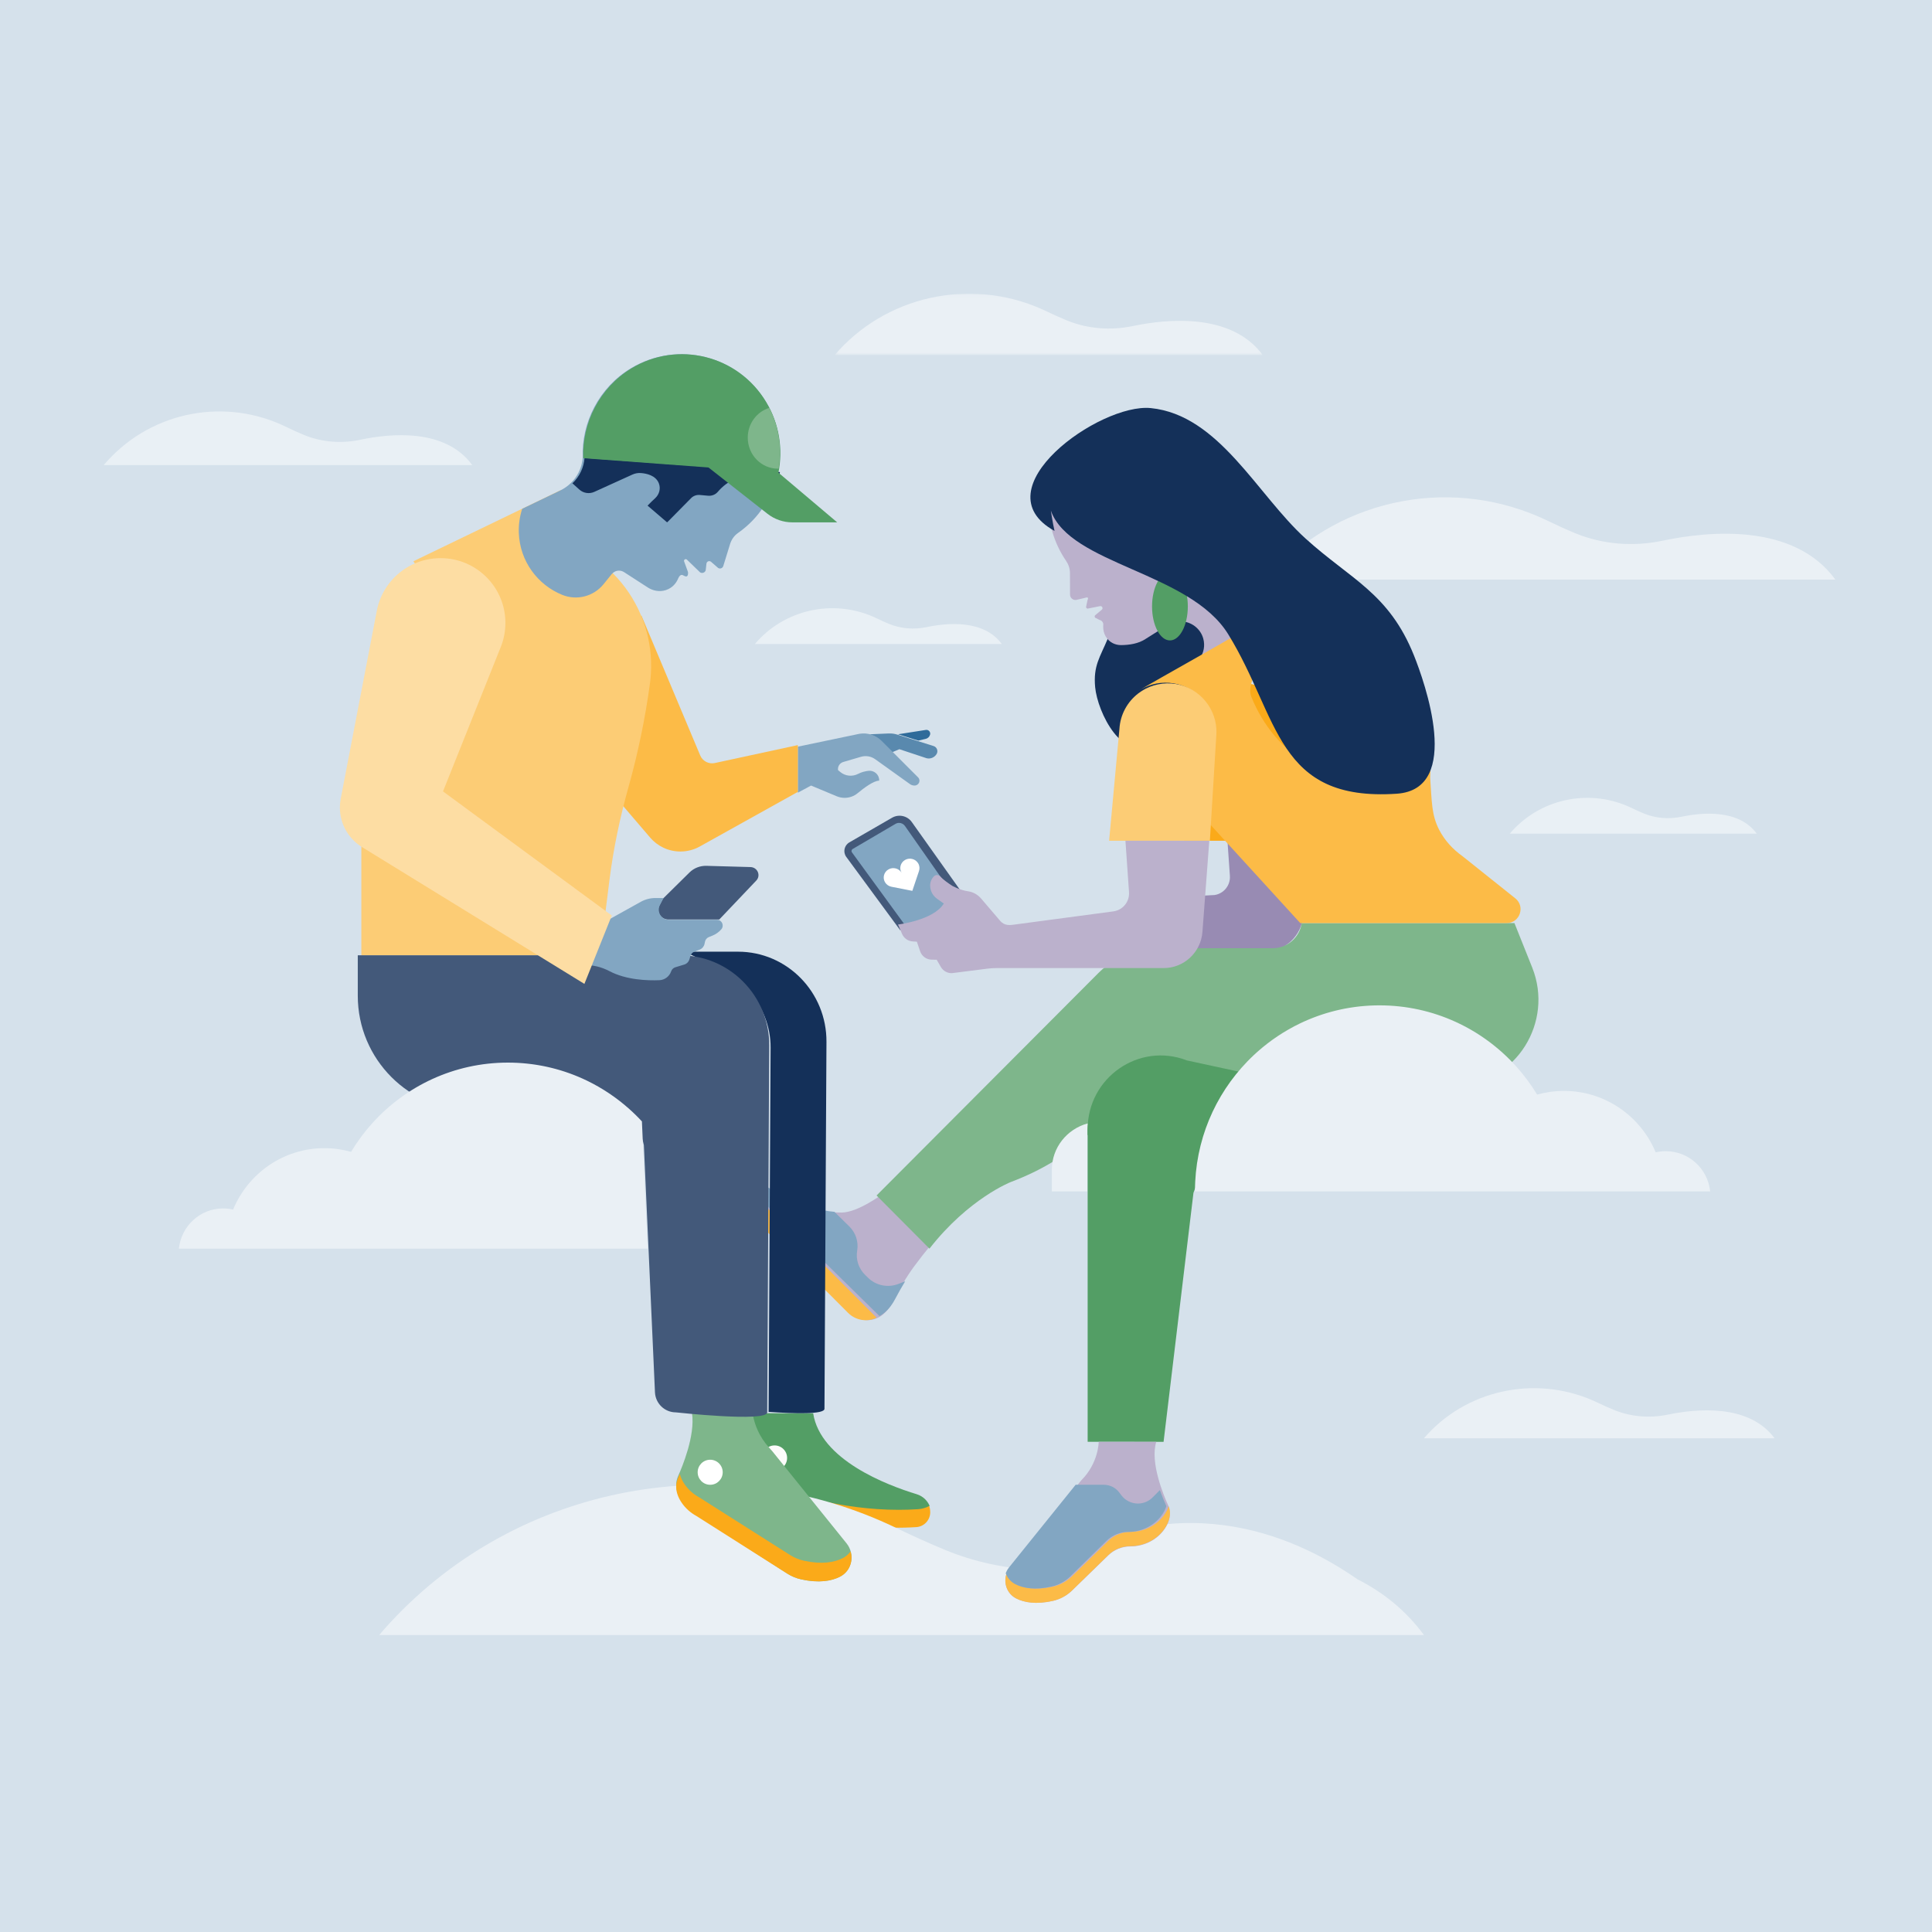 <?xml version="1.0" encoding="UTF-8"?> <svg xmlns="http://www.w3.org/2000/svg" xmlns:xlink="http://www.w3.org/1999/xlink" width="540px" height="540px" viewBox="0 0 540 540" version="1.1"><!-- Generator: Sketch 59.1 (86144) - https://sketch.com --><title>instagram-photo-editing-trends</title><desc>Created with Sketch.</desc><defs><polygon id="path-1" points="0.301 0.087 119.945 0.087 119.945 17.242 0.301 17.242"></polygon><polygon id="path-3" points="1 0.5 1.5 0.5 1.5 1 1 1"></polygon><polygon id="path-5" points="1 0.5 1.5 0.5 1.5 1 1 1"></polygon></defs><g id="instagram-photo-editing-trends" stroke="none" stroke-width="1" fill="none" fill-rule="evenodd"><rect id="background" fill="#D5E1EB" x="0" y="0" width="540" height="540"></rect><g id="Group-110" transform="translate(28, 82)"><path d="M232.96,126.528 L222.789,123.322 C222.016,123.079 221.208,122.972 220.4,123.006 L215,123.24 L215,123.248 C216.102,123.58 217.121,124.19 217.945,125.059 L221.084,128.373 L223.384,127.404 L230.975,129.924 C232.048,130.192 233.168,129.734 233.766,128.784 C234.292,127.945 233.891,126.822 232.96,126.528" id="Fill-1" fill="#5989AE"></path><path d="M223,123.23 L230.792,122.013 C231.545,121.895 232.167,122.605 231.96,123.346 C231.796,123.931 231.329,124.38 230.741,124.518 L228.685,125" id="Fill-3" fill="#2F6B9A"></path><path d="M218.401,125.062 C216.805,123.466 214.506,122.729 212.244,123.09 L195,126.694 L195,139.555 L198.697,137.564 L205.865,140.558 C206.563,140.85 207.315,141 208.076,141 C209.404,141 210.69,140.545 211.698,139.706 C213.41,138.284 216.185,136.196 217.735,136.196 L217.735,136.065 C217.735,134.489 216.315,133.246 214.703,133.448 C213.789,133.564 212.783,133.809 211.862,134.292 C210.244,135.139 208.258,134.947 206.868,133.778 L206.218,133.232 L206.218,132.932 C206.218,132.027 206.83,131.229 207.723,130.968 L212.642,129.529 C213.998,129.132 215.467,129.379 216.607,130.195 L226.334,137.158 C226.702,137.422 227.147,137.564 227.604,137.564 C228.835,137.564 229.461,136.129 228.604,135.271 L218.401,125.062 Z" id="Fill-5" fill="#82A6C2"></path><path d="M195,126.256 L171.785,131.272 C170.094,131.637 168.383,130.744 167.712,129.145 L151.26,90 L132,126.715 L153.704,152.091 C155.751,154.484 158.787,156 162.177,156 C164.139,156 165.983,155.492 167.586,154.6 L195,139.335 L195,126.256 Z" id="Fill-7" fill="#FCBB47"></path><path d="M294.698,125.409 C285.809,131.876 278.751,116.988 278.1,110.085 C277.532,104.054 279.472,101.693 281.643,96.459 C285.593,86.938 278.398,83.998 279.184,77 C298.456,80.507 317.728,84.014 337,87.521" id="Fill-9" fill="#143059"></path><path d="M339.904,121.967 C339.176,115.713 334.126,110.714 327.899,110.073 C324.256,109.699 320.868,110.78 318.242,112.809 C315.215,115.147 313.2,118.744 312.97,122.822 L315.757,162.794 C315.941,165.44 314.066,167.782 311.455,168.164 L298.803,168.836 L298.421,173.903 C298.204,176.785 296.887,179.332 294.906,181.148 C295.689,182.924 295.808,184 293,184 L325.432,184 C331.108,184 335.828,179.599 336.256,173.903 L339.96,124.646 C340.027,123.774 340.01,122.877 339.904,121.967" id="Fill-11" fill="#988BB3"></path><path d="M320.441,109.037 C316.945,108.784 313.705,109.853 311.172,111.794 C308.134,114.119 306.113,117.696 305.882,121.751 L303,153 L331.164,153 L332.961,123.566 C333.005,122.987 333.012,122.398 332.98,121.801 C332.625,115.045 327.209,109.526 320.441,109.037" id="Fill-13" fill="#FBAA19"></path><path d="M221.904,281.318 C223.509,278.087 225.306,274.951 227.444,272.046 C228.996,269.936 230.521,267.992 232,266.203 C232,266.203 231.999,266.204 231.998,266.204 L218.005,252.24 C218.384,251.855 211.874,256.846 207.255,256.913 C198.633,257.039 189.5,251.969 184.515,248.692 C183.558,248.063 182.449,247.88 181.414,248.073 L181.414,248.072 C181.413,248.072 181.412,248.073 181.411,248.073 C181.263,248.101 181.116,248.136 180.971,248.18 C181.041,248.158 181.112,248.145 181.183,248.128 C180.059,248.402 179.043,249.12 178.443,250.223 C177.633,251.71 177.968,253.564 179.167,254.761 L209.397,284.929 C211.931,287.458 216.007,287.724 218.76,285.434 C218.776,285.42 218.793,285.405 218.809,285.392 L218.807,285.389 C220.247,284.174 221.247,282.637 221.904,281.318" id="Fill-15" fill="#BBB1CC"></path><path d="M179.802,249 C179.493,249.206 179.206,249.448 178.955,249.737 C178.761,249.962 178.587,250.213 178.438,250.486 C178.137,251.04 177.996,251.645 178,252.247 C178.001,252.449 178.018,252.649 178.052,252.848 C178.098,253.13 178.185,253.401 178.293,253.668 C178.488,254.153 178.771,254.609 179.154,254.992 L209.037,284.949 C211.17,287.087 214.405,287.589 217,286.289 L179.802,249 Z" id="Fill-17" fill="#FCBB47"></path><path d="M223.14,276.854 C220.205,278.005 216.852,277.328 214.616,275.134 L213.792,274.324 C211.986,272.551 211.163,270.03 211.584,267.556 C212.006,265.081 211.183,262.561 209.376,260.787 L205.225,256.711 C197.289,256.037 189.274,251.633 184.713,248.685 C183.752,248.063 182.638,247.881 181.599,248.072 L181.599,248.072 C181.598,248.072 181.597,248.072 181.596,248.072 C181.447,248.1 181.299,248.136 181.153,248.178 C181.224,248.157 181.296,248.144 181.366,248.127 C180.882,248.244 180.421,248.445 180,248.718 L217.801,285.829 C216.989,286.227 217.979,285.924 219.115,284.993 C219.131,284.981 219.148,284.966 219.164,284.952 L219.162,284.949 C220.534,283.812 221.506,282.39 222.165,281.135 C223.057,279.435 224.001,277.764 225,276.125 L223.14,276.854 Z" id="Fill-19" fill="#82A6C2"></path><path d="M228.355,339.431 C226.588,339.546 224.775,339.605 222.965,339.605 L222.961,339.605 C206.71,339.604 192.468,334.927 185.426,332.137 C184.134,331.625 182.981,330.895 182,330 L182,330.783 C182,333.869 183.881,336.646 186.754,337.784 C194.41,340.816 210.415,345.996 228.119,344.833 C230.307,344.688 232,342.858 232,340.669 C232,339.904 231.846,339.168 231.564,338.492 C230.601,339.022 229.515,339.354 228.355,339.431" id="Fill-21" fill="#FBAA19"></path><path d="M1,48 C1,48 1.377,47.528 2.095,46.743 C14.801,32.844 35.135,29.075 52.019,37.331 C53.531,38.07 55.163,38.823 56.824,39.516 C61.852,41.612 67.402,42.037 72.727,40.908 C81.069,39.138 96.467,37.62 104,48 L1,48 Z" id="Fill-23" fill="#E9F0F5"></path><path d="M394,151 C394,151 394.253,150.685 394.734,150.161 C403.244,140.896 416.867,138.384 428.177,143.888 C429.19,144.381 430.284,144.883 431.396,145.344 C434.765,146.742 438.482,147.025 442.05,146.272 C447.638,145.092 457.952,144.08 463,151 L394,151 Z" id="Fill-25" fill="#E9F0F5"></path><path d="M183,98 C183,98 183.253,97.685 183.734,97.161 C192.245,87.896 205.867,85.384 217.177,90.888 C218.19,91.38 219.284,91.882 220.397,92.344 C223.765,93.741 227.483,94.025 231.05,93.272 C236.638,92.092 246.952,91.08 252,98 L183,98 Z" id="Fill-27" fill="#E9F0F5"></path><g id="Group-31" transform="translate(205, 0)"><mask id="mask-2" fill="white"><use xlink:href="#path-1"></use></mask><g id="Clip-30"></g><path d="M0.301,17.242 C0.301,17.242 0.74,16.702 1.573,15.804 C16.332,-0.092 39.953,-4.402 59.565,5.041 C61.321,5.886 63.217,6.747 65.147,7.539 C70.986,9.937 77.432,10.423 83.619,9.132 C93.308,7.107 111.194,5.37 119.945,17.242 L0.301,17.242 Z" id="Fill-29" fill="#EAF0F5" mask="url(#mask-2)"></path></g><path d="M326,80 C326,80 326.583,79.276 327.69,78.071 C347.304,56.761 378.694,50.982 404.758,63.642 C407.092,64.775 409.61,65.929 412.175,66.991 C419.936,70.205 428.503,70.857 436.725,69.125 C449.601,66.413 473.371,64.084 485,80 L326,80 Z" id="Fill-32" fill="#EAF0F5"></path><path d="M370,320 C370,320 370.359,319.56 371.042,318.826 C383.13,305.854 402.478,302.337 418.542,310.043 C419.981,310.733 421.533,311.435 423.114,312.082 C427.897,314.039 433.178,314.435 438.245,313.381 C446.181,311.729 460.832,310.312 468,320 L370,320 Z" id="Fill-34" fill="#EAF0F5"></path><path d="M143.251,78.198 L143.251,78.198 C146.658,81.591 149.313,85.574 151.133,89.894 C151.338,90.382 151.533,90.874 151.716,91.37 C151.794,91.581 151.871,91.792 151.945,92.005 C151.982,92.111 152.02,92.219 152.056,92.325 C152.155,92.616 152.25,92.907 152.341,93.2 C153.642,97.372 154.198,101.78 153.938,106.221 C153.884,107.152 153.793,108.085 153.667,109.017 C152.341,118.768 150.346,128.41 147.696,137.877 C145.3,146.439 143.453,155.145 142.348,163.968 L140.339,180 L84,141.213 L97.582,90.6 L87.543,74.874 L128.709,55" id="Fill-36" fill="#FCCC75"></path><path d="M128.355,55.202 L117.958,60.212 C117.266,62.326 116.929,64.596 117.013,66.947 C117.296,74.847 122.26,81.476 129.146,84.266 C133.228,85.92 137.913,84.714 140.685,81.293 L142.97,78.471 C143.451,77.876 144.186,77.497 145.01,77.497 C145.534,77.497 146.023,77.651 146.433,77.916 L153.061,82.202 C154.539,83.157 156.373,83.477 158.053,82.951 C160.139,82.298 161.126,80.722 161.573,79.642 C161.811,79.064 162.281,78.488 162.844,78.759 L163.392,79.023 C164.145,79.385 164.381,78.721 164.298,77.891 L163.22,74.931 C163.033,74.457 163.624,74.064 163.991,74.417 L167.679,77.981 C168.258,78.332 169.013,78.065 169.242,77.428 L169.454,75.541 C169.524,74.91 170.274,74.618 170.754,75.034 L172.734,76.756 C173.271,77.082 173.972,76.816 174.157,76.215 L176.06,70.056 C176.444,68.813 177.21,67.71 178.277,66.964 C190.028,58.76 193.56,42.741 186.051,30.291 C178.216,17.3 161.325,13.117 148.325,20.946 C139.427,26.304 134.495,36.144 134.883,45.832 C134.591,49.777 132.212,53.446 128.355,55.202" id="Fill-38" fill="#82A6C2"></path><path d="M135.381,46 C135.179,48.668 133.986,51.206 132,53.091 L133.936,54.838 C135.068,55.86 136.716,56.112 138.112,55.478 L148.756,50.643 C149.492,50.309 150.302,50.157 151.111,50.216 C152.716,50.332 155.249,50.871 156.132,53.042 C156.725,54.504 156.294,56.174 155.122,57.249 C154.549,57.773 153.809,58.479 152.994,59.324 L158.451,64 C158.551,63.905 158.654,63.809 158.764,63.713 L165.162,57.231 C165.794,56.589 166.69,56.264 167.597,56.346 L169.924,56.558 C170.95,56.651 171.962,56.251 172.622,55.476 C174.829,52.887 180.718,47.781 188.099,55.758 C188.956,53.895 189.591,51.944 190,49.946 L135.381,46 Z" id="Fill-40" fill="#143059"></path><path d="M223.178,340 L223.181,340 C225,340 226.824,339.941 228.601,339.826 C229.766,339.749 230.859,339.416 231.827,338.888 C231.892,339.043 231.949,339.204 232,339.366 C231.446,337.612 230.053,336.193 228.213,335.633 C219.849,333.088 201.284,326.022 199.28,313 L182,313 L182,330.404 C182.986,331.297 184.144,332.027 185.444,332.538 C192.524,335.325 206.84,339.999 223.178,340" id="Fill-42" fill="#539E65"></path><path d="M192,325.5 C192,327.434 190.434,329 188.5,329 C186.567,329 185,327.434 185,325.5 C185,323.567 186.567,322 188.5,322 C190.434,322 192,323.567 192,325.5" id="Fill-44" fill="#FCFCFB"></path><path d="M189.572,50.113 C190.872,43.578 189.85,36.554 186.167,30.396 C178.334,17.303 161.452,13.086 148.458,20.977 C139.564,26.378 134.634,36.295 135.021,46.06 L170.02,48.66 L186.511,61.599 C188.494,63.155 190.937,64 193.451,64 L206,64 L189.572,50.113 Z" id="Fill-46" fill="#539E65"></path><path d="M288.224,70.944 C276.968,68.049 269.229,64.403 265.007,58 C264.879,63.798 266.496,69.668 269.982,74.774 C270.666,75.776 271.053,76.949 271.056,78.16 L271.079,84.196 C271.083,85.082 271.851,85.776 272.741,85.695 L275.735,84.988 C276.214,84.929 276.164,85.376 275.944,85.802 L275.608,87.429 C275.457,87.723 275.648,88.077 275.979,88.113 L279.475,87.415 C280.084,87.305 280.421,88.089 279.919,88.448 L278.146,89.929 C277.822,90.178 277.944,90.691 278.347,90.768 L279.278,91.25 C279.83,91.355 280.263,91.783 280.371,92.33 L280.351,93.134 C280.302,95.061 281.308,96.92 283.05,97.78 C283.739,98.122 284.513,98.31 285.325,98.307 C287.552,98.297 290.222,97.933 292.233,96.561 L298.396,92.688 C299.416,92.048 300.634,91.672 301.964,91.671 C304.897,91.67 307.532,93.656 308.309,96.46 C308.868,98.482 308.435,100.47 307.355,102 C310.968,99.712 316.472,98.885 319,95.405 C313.656,83.717 303.97,74.993 288.224,70.944" id="Fill-48" fill="#BBB1CC"></path><g id="Group-52" transform="translate(0, 374)"><mask id="mask-4" fill="white"><use xlink:href="#path-3"></use></mask><g id="Clip-51"></g><path d="" id="Fill-50" fill="#BBB1CC" mask="url(#mask-4)"></path></g><path d="M304,87.5 C304,92.747 301.761,97 299,97 C296.238,97 294,92.747 294,87.5 C294,82.253 296.238,78 299,78 C301.761,78 304,82.253 304,87.5" id="Fill-53" fill="#539E65"></path><path d="M400.259,188.432 L398.104,183.038 L395.291,176 L335.847,176 C335.25,180.043 331.788,183.038 327.712,183.038 L300.415,183.038 C299.786,183.038 299.166,183.071 298.55,183.119 C291.591,182.329 284.352,184.603 279.016,189.955 L217,252.141 L231.786,267 C242.74,252.964 254.526,248.38 254.526,248.38 C272.236,241.688 280.502,231.484 284.24,224.622 C285.363,222.562 287.52,221.542 289.627,221.713 L297.793,221.713 L308.406,221.713 L378.403,221.374 C378.741,221.374 379.077,221.367 379.412,221.353 C395.766,220.717 406.348,203.665 400.259,188.432" id="Fill-55" fill="#7EB68B"></path><path d="M239.197,168.02 L241,167.675 L226.844,147.754 C225.596,145.999 223.199,145.482 221.327,146.563 L209.405,153.444 C207.957,154.28 207.556,156.171 208.542,157.513 L223.612,178 L234.433,171.05 C236.653,170.064 238.877,170.406 239.197,168.02" id="Fill-57" fill="#43597A"></path><path d="M210.125,156.245 C209.976,156.041 209.992,155.832 210.014,155.725 C210.036,155.619 210.106,155.421 210.323,155.294 L222.291,148.275 C222.596,148.095 222.942,148 223.294,148 C223.946,148 224.558,148.319 224.932,148.853 L240,170.371 L237.724,171.427 C237.499,173.118 237.11,171.258 235.564,171.955 L225.99,178 L210.125,156.245 Z" id="Fill-59" fill="#82A6C2"></path><path d="M380.749,157.29 C378.033,155.361 375.746,152.853 374.226,149.882 C372.113,145.752 372.209,142.169 371.741,135.444 L371.85,132.114 C368.859,133.754 365.207,137.944 361.079,137.936 C343.587,137.901 328.478,129.317 321.752,112.773 C318.944,105.867 335.737,91.758 332.504,86 C325.531,91.595 292.792,109.21 290,111.26 C292.461,109.535 295.518,108.608 298.797,108.851 C305.332,109.335 310.511,114.304 311.263,120.838 C311.367,121.744 311.383,122.635 311.318,123.504 L309.5,147.613 L335.422,176 L393.133,176 C396.787,176 398.395,171.375 395.534,169.092 L380.749,157.29 Z" id="Fill-61" fill="#FCBB47"></path><polygon id="Fill-63" fill="#FCCC75" points="73 185 129 185 111.142 167.132 73 148"></polygon><path d="M178.277,184 L163,184 C163,184 167.684,185.758 167.069,186.049 C178.058,188.65 187.462,198.876 187.385,210.815 L186.831,312.619 C193.957,313.12 202.426,313.375 202.442,311.762 L202.999,209.232 C203.089,195.323 191.994,184 178.277,184" id="Fill-65" fill="#143059"></path><path d="M223.998,161.951 C223.253,160.696 223.687,159.087 224.968,158.357 C226.248,157.627 227.89,158.052 228.636,159.307 C229.038,159.984 229.096,160.764 228.864,161.453 L226.997,167 L227.001,166.998 L221.156,165.848 C220.429,165.705 219.766,165.27 219.364,164.593 C218.62,163.338 219.053,161.729 220.334,160.998 C221.615,160.269 223.257,160.694 224.002,161.949" id="Fill-67" fill="#FFFFFF"></path><path d="M299.44,109.037 C295.945,108.784 292.705,109.853 290.171,111.794 C287.134,114.119 285.113,117.696 284.882,121.751 L282,153 L310.163,153 L311.961,123.566 C312.005,122.987 312.012,122.398 311.98,121.801 C311.624,115.045 306.208,109.526 299.44,109.037" id="Fill-69" fill="#FCCC75"></path><path d="M310,153 L286.564,153 L287.564,167.348 C287.748,169.997 285.871,172.341 283.259,172.724 L254.912,176.506 C254.465,176.565 254.019,176.566 253.581,176.511 C252.801,176.414 252.089,176.013 251.577,175.412 L246.245,169.168 C245.322,168.089 244.059,167.34 242.66,167.135 C240.172,166.772 238.11,165.565 238.11,165.565 C236.943,164.797 235.566,163.811 234.827,162.995 C234.35,162.469 233.514,162.434 233.022,162.947 C232.294,163.704 231.627,164.959 232.187,166.827 C232.479,167.805 233.112,168.645 233.943,169.232 L235.797,170.541 C232.935,175.229 223,176.406 223,176.406 L224.128,179.035 C224.643,180.235 225.784,181.043 227.081,181.127 L228.268,181.205 L229.171,183.87 C229.643,185.264 230.936,186.207 232.4,186.227 L233.808,186.245 L234.963,188.259 C235.605,189.378 236.809,190.047 238.092,189.997 L248.004,188.74 C248.849,188.634 249.699,188.581 250.55,188.581 L297.248,188.581 C302.932,188.581 307.656,184.173 308.085,178.472 L310,153 Z" id="Fill-71" fill="#BBB1CC"></path><path d="M189.625,48.99 C190.56,43.353 189.766,37.391 187.02,32 C183.538,33.069 181,36.387 181,40.317 C181,45.113 184.778,49 189.438,49 C189.501,49 189.563,48.991 189.625,48.99" id="Fill-73" fill="#7EB68B"></path><path d="M305.574,251.411 C308.207,244.03 311.075,237.526 310.449,233.652 C309.964,230.653 312.128,229.359 314.931,228.255 C314.931,228.255 334.644,221.552 335,221.157 L303.725,214.386 C290.357,209.209 276,219.175 276,233.633 L276,235.187 L276,320.977 L297.222,321" id="Fill-75" fill="#539E65"></path><path d="M362.391,139.849 C328.617,142.112 329.644,118.579 315.299,95.29 C304.54,77.826 271.065,75.861 265.715,60.706 C265.715,60.706 266.253,64.31 266.742,66.389 C245.694,54.75 279.365,30.624 293.65,32.062 C312.734,33.983 323.367,56.257 336.913,68.53 C349.55,79.978 360.23,83.777 367.22,101.234 C370.094,108.413 380.972,138.604 362.391,139.849" id="Fill-77" fill="#143059"></path><path d="M351.391,359.403 C332.562,346.275 300.206,333.093 262.065,356.787 C253.242,356.46 244.503,354.64 236.258,351.246 C231.547,349.306 226.922,347.198 222.637,345.128 C174.772,322.01 117.124,332.564 81.105,371.479 C79.069,373.678 78,375 78,375 L370,375 C364.883,368.038 358.485,362.991 351.391,359.403" id="Fill-79" fill="#EAF0F5"></path><path d="M208.623,349.381 L187.898,323.667 C187.582,323.275 187.243,322.905 186.905,322.534 C184.061,319.418 182.941,316.008 182.498,313.801 C177.693,314.009 170.066,313.422 165.42,313 C166.352,319.235 162.657,328.058 161.614,330.386 C161.331,331.017 161.114,331.679 161.039,332.368 C160.821,334.358 161.54,336.183 162.603,337.739 C163.647,339.265 165.02,340.485 166.585,341.366 L192.072,357.826 C193.247,358.577 194.548,359.121 195.919,359.425 C200.914,360.535 204.381,359.901 206.76,358.685 C210.182,356.936 211.042,352.383 208.623,349.381" id="Fill-81" fill="#7EB68B"></path><path d="M207.556,353.503 C205.176,354.698 201.709,355.321 196.713,354.229 C195.343,353.93 194.041,353.396 192.866,352.658 L167.373,336.48 C165.809,335.615 164.436,334.415 163.392,332.917 C162.773,332.029 162.279,331.048 162.01,330 C161.856,330.356 161.72,330.661 161.614,330.894 C161.331,331.515 161.114,332.165 161.039,332.842 C160.821,334.799 161.54,336.593 162.604,338.122 C163.647,339.621 165.021,340.82 166.586,341.686 L192.077,357.863 C193.252,358.601 194.554,359.136 195.925,359.435 C200.921,360.526 204.389,359.903 206.768,358.707 C209.462,357.354 210.559,354.296 209.728,351.615 C209.194,352.386 208.469,353.044 207.556,353.503" id="Fill-83" fill="#FBAA19"></path><path d="M279.09,321 C279.09,321 279.09,326.915 274.193,331.789 L254.293,356.161 C252.022,358.942 252.829,363.161 256.041,364.781 C258.275,365.909 261.528,366.496 266.218,365.466 C268.268,365.017 270.155,364.007 271.657,362.548 L281.766,352.728 C283.414,351.129 285.624,350.233 287.925,350.233 C291.713,350.233 295.344,348.476 297.494,345.373 C298.478,343.953 299.146,342.292 298.972,340.481 C298.907,339.807 298.696,339.158 298.415,338.542 C297.339,336.168 293.354,326.745 295.177,321" id="Fill-85" fill="#BBB1CC"></path><path d="M306.003,251 C306.003,250.967 306,250.935 306,250.903 C306,236.809 311.582,224.032 320.641,214.679 C320.642,214.675 320.646,214.671 320.65,214.668 C320.948,214.36 321.249,214.056 321.556,213.756 L321.568,213.744 C321.874,213.444 322.183,213.148 322.495,212.857 C322.5,212.852 322.504,212.847 322.509,212.843 C322.823,212.55 323.141,212.26 323.461,211.976 C323.463,211.973 323.466,211.971 323.468,211.969 C327.035,208.803 331.039,206.124 335.378,204.038 C335.403,204.027 335.427,204.016 335.453,204.003 C335.813,203.831 336.175,203.661 336.541,203.498 C336.606,203.468 336.673,203.439 336.739,203.41 C337.065,203.266 337.39,203.123 337.72,202.985 C337.812,202.946 337.907,202.908 338,202.87 C338.302,202.744 338.606,202.622 338.911,202.503 C339.025,202.458 339.14,202.415 339.254,202.371 C339.542,202.261 339.83,202.153 340.121,202.049 C340.249,202.001 340.38,201.956 340.509,201.91 C340.785,201.813 341.062,201.716 341.34,201.624 C341.483,201.576 341.626,201.53 341.77,201.483 C342.037,201.397 342.305,201.313 342.574,201.23 C342.728,201.183 342.883,201.137 343.038,201.092 C343.299,201.015 343.56,200.939 343.823,200.867 C343.986,200.822 344.148,200.777 344.31,200.734 C344.567,200.665 344.826,200.599 345.084,200.534 C345.255,200.491 345.425,200.449 345.595,200.408 C345.85,200.348 346.103,200.29 346.357,200.233 C346.535,200.194 346.711,200.154 346.889,200.116 C347.14,200.063 347.392,200.013 347.644,199.963 C347.827,199.928 348.009,199.892 348.192,199.858 C348.441,199.811 348.692,199.768 348.943,199.726 C349.13,199.694 349.317,199.662 349.503,199.633 C349.753,199.594 350.004,199.558 350.254,199.522 C350.445,199.494 350.635,199.466 350.826,199.441 C351.077,199.408 351.331,199.378 351.584,199.35 C351.775,199.328 351.964,199.304 352.156,199.283 C352.412,199.257 352.67,199.234 352.928,199.211 C353.116,199.194 353.305,199.175 353.494,199.161 C353.762,199.139 354.029,199.123 354.297,199.107 C354.479,199.095 354.66,199.082 354.842,199.072 C355.134,199.057 355.427,199.047 355.719,199.037 C355.88,199.031 356.038,199.023 356.199,199.018 C356.618,199.007 357.038,199.002 357.459,199.001 C357.494,199.001 357.527,199 357.561,199 C372.689,199 386.296,205.559 395.727,216.004 C397.937,218.451 399.916,221.111 401.633,223.949 C404.017,223.278 406.527,222.912 409.123,222.912 C420.669,222.912 430.569,229.997 434.772,240.083 C435.677,239.873 436.616,239.759 437.584,239.759 C444.034,239.759 449.341,244.683 450,251 L306.003,251 Z" id="Fill-87" fill="#EAF0F5"></path><path d="M162.024,185 L128.38,185 L72,185 L72,196.304 C72,214.064 86.359,228.452 104.053,228.421 L140.028,228.359 C145.856,228.348 150.922,232.47 151.966,238.07 C153.096,263.253 155.066,307.172 155.066,307.172 C155.221,310.304 157.794,312.762 160.918,312.762 C160.918,312.762 186.409,315.547 186.435,312.763 L187,210.233 C187.089,196.324 175.881,185 162.024,185" id="Fill-89" fill="#43597A"></path><path d="M151.417,231.436 C151.181,231.181 150.944,230.928 150.704,230.679 L150.693,230.668 C150.397,230.36 150.097,230.057 149.792,229.756 C149.788,229.752 149.784,229.747 149.779,229.743 C149.476,229.444 149.169,229.148 148.858,228.856 C148.853,228.852 148.848,228.847 148.844,228.843 C148.531,228.55 148.216,228.26 147.897,227.976 C147.894,227.974 147.892,227.972 147.889,227.969 C144.341,224.803 140.358,222.124 136.04,220.038 C136.015,220.026 135.991,220.016 135.966,220.004 C135.607,219.831 135.246,219.662 134.884,219.497 C134.817,219.468 134.751,219.439 134.686,219.411 C134.362,219.265 134.038,219.123 133.71,218.985 C133.618,218.946 133.524,218.908 133.432,218.87 C133.13,218.745 132.828,218.621 132.524,218.502 C132.411,218.458 132.298,218.415 132.183,218.371 C131.898,218.261 131.611,218.153 131.322,218.048 C131.194,218.001 131.064,217.956 130.936,217.91 C130.661,217.812 130.385,217.716 130.108,217.624 C129.966,217.577 129.824,217.53 129.681,217.483 C129.415,217.397 129.148,217.312 128.881,217.23 C128.728,217.183 128.573,217.137 128.419,217.091 C128.16,217.014 127.899,216.939 127.638,216.866 C127.476,216.821 127.315,216.777 127.153,216.734 C126.897,216.664 126.64,216.598 126.384,216.534 C126.214,216.491 126.044,216.449 125.874,216.408 C125.622,216.348 125.37,216.289 125.117,216.233 C124.94,216.194 124.764,216.154 124.588,216.116 C124.338,216.063 124.087,216.013 123.836,215.963 C123.654,215.928 123.474,215.892 123.292,215.858 C123.043,215.812 122.794,215.769 122.543,215.726 C122.358,215.694 122.173,215.662 121.986,215.632 C121.738,215.593 121.489,215.557 121.24,215.521 C121.05,215.494 120.861,215.466 120.671,215.44 C120.42,215.407 120.169,215.379 119.917,215.35 C119.727,215.327 119.538,215.304 119.349,215.284 C119.093,215.257 118.836,215.234 118.58,215.211 C118.391,215.194 118.204,215.175 118.015,215.161 C117.75,215.139 117.484,215.124 117.217,215.106 C117.036,215.095 116.856,215.082 116.675,215.072 C116.385,215.057 116.093,215.047 115.803,215.037 C115.643,215.031 115.484,215.022 115.325,215.018 C114.908,215.007 114.49,215.003 114.071,215.002 C114.037,215.002 114.003,215 113.969,215 C98.918,215 85.38,221.558 75.996,232.004 C73.799,234.45 71.83,237.111 70.121,239.948 C67.749,239.278 65.253,238.912 62.669,238.912 C51.183,238.912 41.332,245.997 37.149,256.082 C36.251,255.873 35.315,255.759 34.353,255.759 C27.935,255.759 22.656,260.683 22,267 L153,267 C152.413,253.814 151.813,240.33 151.417,231.436" id="Fill-91" fill="#EAF0F5"></path><path d="M164.719,161.854 L157.321,169.153 L156.317,171.038 C155.354,172.844 156.701,175 158.792,175 L173.043,175 L183.382,164.119 C184.728,162.703 183.735,160.402 181.753,160.347 L169.461,160.003 C167.684,159.952 165.967,160.623 164.719,161.854" id="Fill-93" fill="#43597A"></path><path d="M158.924,175.088 C156.834,175.088 155.487,172.844 156.449,170.963 L157.453,169 L155.181,169 C153.753,169 152.347,169.365 151.094,170.063 L139.431,176.556 L135,187.78 C137.545,187.621 140.071,188.244 142.337,189.435 C147.059,191.92 153,192.102 156.295,191.968 C157.785,191.907 159.086,190.931 159.586,189.509 C159.592,189.493 159.599,189.477 159.604,189.46 C159.791,188.929 160.215,188.522 160.748,188.36 L163.245,187.6 C163.937,187.391 164.478,186.845 164.691,186.147 L164.992,185.153 C165.149,184.635 165.532,184.218 166.03,184.022 L167.586,183.409 C168.263,183.142 168.762,182.549 168.915,181.829 L169.05,181.196 C169.173,180.62 169.571,180.142 170.111,179.923 L171.158,179.499 C172.095,179.119 172.932,178.521 173.601,177.754 C174.503,176.718 173.776,175.088 172.414,175.088 L158.924,175.088 Z" id="Fill-95" fill="#82A6C2"></path><g id="Group-99" transform="translate(0, 374)"><mask id="mask-6" fill="white"><use xlink:href="#path-5"></use></mask><g id="Clip-98"></g><path d="" id="Fill-97" fill="#82A6C2" mask="url(#mask-6)"></path></g><path d="M95.822,139.198 L111.976,98.812 C112.806,96.737 113.262,94.473 113.262,92.102 C113.262,82.105 105.145,74 95.132,74 C92.313,74 89.646,74.642 87.266,75.788 C82.184,78.235 78.42,82.98 77.327,88.673 L67.233,141.242 C67.08,142.039 67,142.861 67,143.703 C67,148.382 69.477,152.483 73.195,154.769 L135.341,193 L143,173.884 L95.822,139.198 Z" id="Fill-100" fill="#FDDDA3"></path><path d="M298.657,339 C298.402,339.775 298.022,340.506 297.567,341.183 C295.428,344.365 291.758,346.176 287.924,346.176 C285.622,346.176 283.412,347.076 281.764,348.684 L271.654,358.556 C270.156,360.021 268.273,361.036 266.228,361.489 C261.561,362.521 258.314,361.945 256.079,360.824 C254.742,360.154 253.822,359.032 253.355,357.751 C252.389,360.373 253.427,363.468 256.079,364.796 C258.314,365.917 261.561,366.492 266.228,365.461 C268.273,365.009 270.156,363.993 271.654,362.529 L281.764,352.657 C283.412,351.049 285.622,350.149 287.924,350.149 C291.758,350.149 295.428,348.337 297.567,345.156 C298.51,343.752 299.142,342.119 298.973,340.344 C298.928,339.884 298.812,339.436 298.657,339" id="Fill-102" fill="#FCBB47"></path><path d="M253.105,357.73 C253.569,359.008 254.481,360.129 255.806,360.798 C258.02,361.917 261.238,362.492 265.864,361.462 C267.891,361.011 269.756,359.997 271.24,358.535 L281.26,348.677 C282.893,347.072 285.083,346.172 287.365,346.172 C291.164,346.172 294.8,344.364 296.92,341.187 C297.371,340.511 297.748,339.78 298,339.007 C297.928,338.803 297.85,338.6 297.761,338.402 C297.431,337.665 296.826,336.251 296.199,334.478 L294.163,336.529 C293.072,337.63 291.593,338.246 290.05,338.246 C288.226,338.246 286.506,337.384 285.408,335.916 L284.856,335.179 C283.828,333.807 282.222,333 280.516,333 L272.644,333 L254.031,356.089 C253.543,356.693 253.208,357.367 253,358.063 C253.034,357.951 253.064,357.84 253.105,357.73" id="Fill-104" fill="#82A6C2"></path><path d="M174,329.5 C174,331.433 172.433,333 170.5,333 C168.568,333 167,331.433 167,329.5 C167,327.567 168.568,326 170.5,326 C172.433,326 174,327.567 174,329.5" id="Fill-106" fill="#FFFFFF"></path><path d="M275.911,235.337 L275.911,233.808 C275.911,233.196 275.947,232.594 276,232 C270.236,233.561 266,238.753 266,244.92 L266,251 L275.911,251 L275.911,235.337 Z" id="Fill-108" fill="#EAF0F5"></path></g></g></svg> 